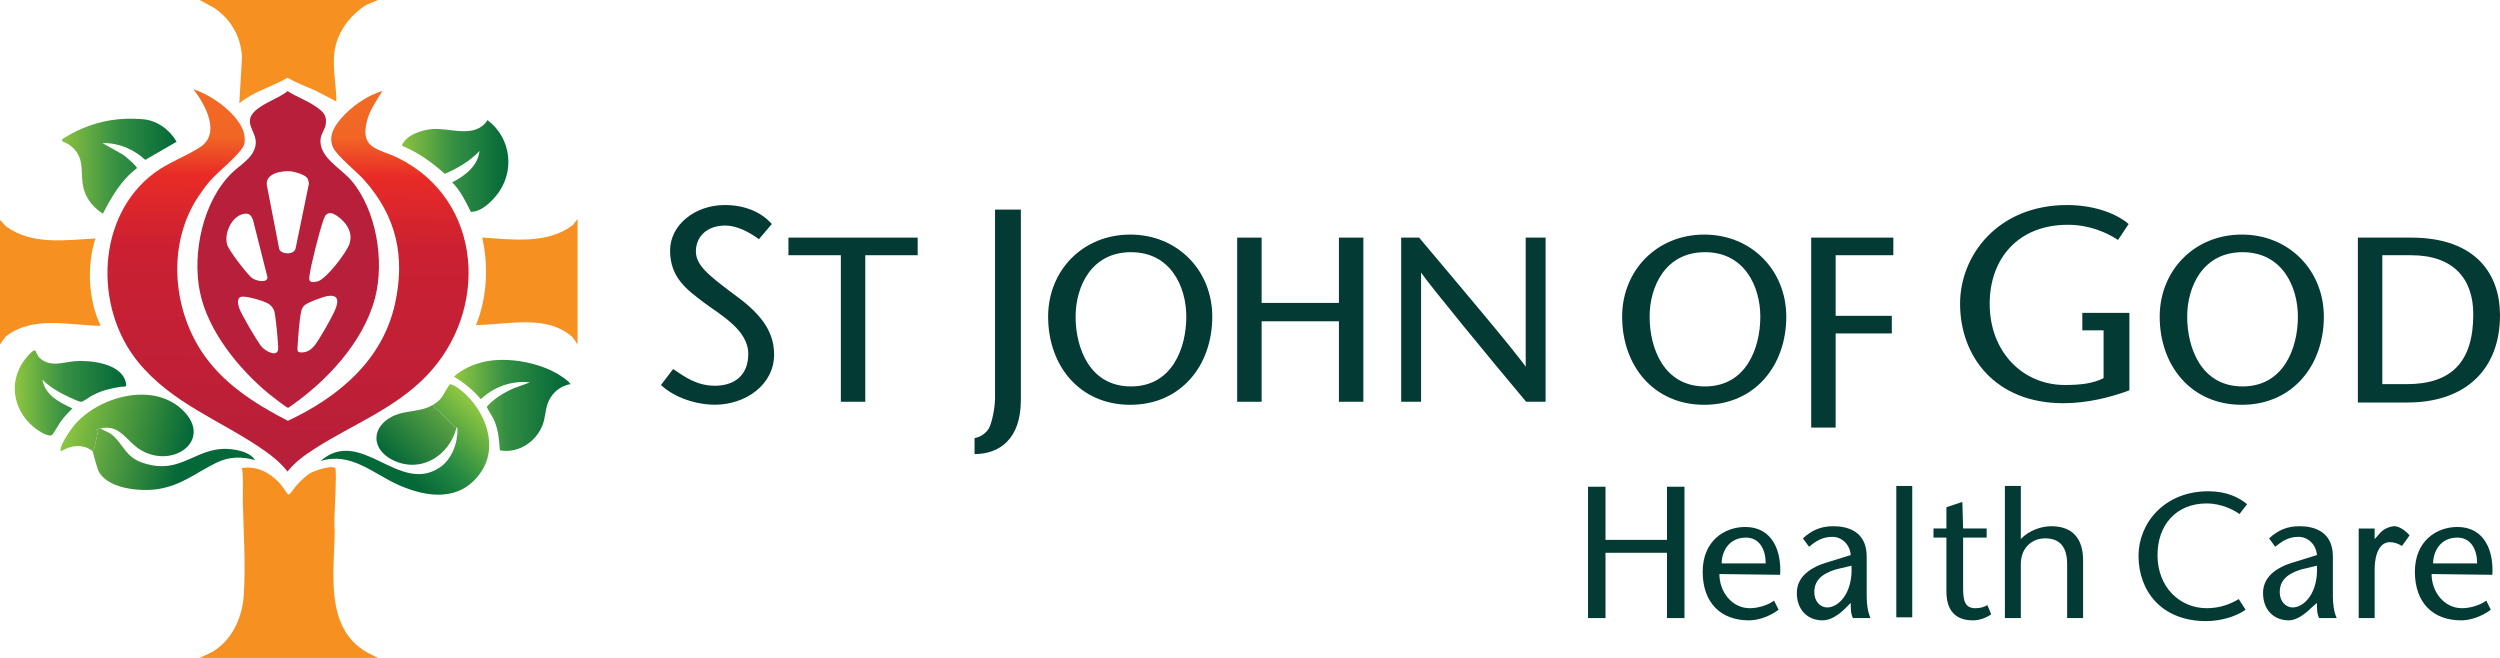 <?xml version="1.0" encoding="UTF-8"?><svg id="b" xmlns="http://www.w3.org/2000/svg" width="650.216" height="171.117" xmlns:xlink="http://www.w3.org/1999/xlink" viewBox="0 0 650.216 171.117"><defs><style>.m{fill:url(#k);}.n{fill:url(#d);}.o{fill:url(#l);}.p{fill:url(#h);}.q{fill:url(#j);}.r{fill:url(#g);}.s{fill:none;stroke:#033a33;stroke-width:.432px;}.t{fill:#b71f3a;}.u{fill:url(#e);}.v{fill:url(#i);}.w{fill:url(#f);}.x{fill:#033a33;}.y{fill:#f69021;}</style><linearGradient id="d" x1="3928.908" y1="2620.975" x2="3956.471" y2="2621.017" gradientTransform="translate(-3911.752 -2577.769)" gradientUnits="userSpaceOnUse"><stop offset="0" stop-color="#85be41"/><stop offset=".483" stop-color="#359043"/><stop offset="1" stop-color="#076b39"/></linearGradient><linearGradient id="e" x1="4042.937" y1="2620.929" x2="4016.982" y2="2620.948" gradientTransform="translate(-3911.752 -2577.769)" gradientUnits="userSpaceOnUse"><stop offset="0" stop-color="#076b39"/><stop offset=".496" stop-color="#338f43"/><stop offset="1" stop-color="#87c041"/></linearGradient><linearGradient id="f" x1="4030.834" y1="2683.088" x2="4058.395" y2="2683.355" gradientTransform="translate(-3911.752 -2577.769)" gradientUnits="userSpaceOnUse"><stop offset="0" stop-color="#8cc541"/><stop offset=".45" stop-color="#348f43"/><stop offset="1" stop-color="#046838"/></linearGradient><linearGradient id="g" x1="4032.821" y1="2681.313" x2="4008.931" y2="2706.771" gradientTransform="translate(-3911.752 -2577.769)" gradientUnits="userSpaceOnUse"><stop offset="0" stop-color="#8cc541"/><stop offset=".434" stop-color="#278b43"/><stop offset=".724" stop-color="#056838"/><stop offset="1" stop-color="#046838"/></linearGradient><linearGradient id="h" x1="3929.883" y1="2685.745" x2="3960.835" y2="2692.575" gradientTransform="translate(-3911.752 -2577.769)" gradientUnits="userSpaceOnUse"><stop offset="0" stop-color="#8cc541"/><stop offset="1" stop-color="#046838"/></linearGradient><linearGradient id="i" x1="3916.09" y1="2679.971" x2="3943.652" y2="2679.978" gradientTransform="translate(-3911.752 -2577.769)" gradientUnits="userSpaceOnUse"><stop offset="0" stop-color="#8bc441"/><stop offset=".442" stop-color="#389143"/><stop offset="1" stop-color="#046838"/></linearGradient><linearGradient id="j" x1="3936.001" y1="2694.616" x2="3973.652" y2="2703.066" gradientTransform="translate(-3911.752 -2577.769)" gradientUnits="userSpaceOnUse"><stop offset="0" stop-color="#69ac42"/><stop offset=".595" stop-color="#046838"/><stop offset="1" stop-color="#046838"/></linearGradient><linearGradient id="k" x1="4025.694" y1="2684.698" x2="4013.951" y2="2696.986" gradientTransform="translate(-3911.752 -2577.769)" gradientUnits="userSpaceOnUse"><stop offset="0" stop-color="#5aa143"/><stop offset="1" stop-color="#076a39"/></linearGradient><linearGradient id="l" x1="3987.055" y1="2602.286" x2="3986.23" y2="2699.21" gradientTransform="translate(-3911.752 -2577.769)" gradientUnits="userSpaceOnUse"><stop offset="0" stop-color="#f16b25"/><stop offset=".116" stop-color="#f16525"/><stop offset=".218" stop-color="#e92b27"/><stop offset=".412" stop-color="#cb2032"/><stop offset="1" stop-color="#b71f3a"/></linearGradient></defs><g id="c"><path class="x" d="M197.383,62.213c-2.37-1.777-5.727-3.555-8.689-3.555-4.937,0-7.702,2.962-7.702,6.714,0,3.555,3.16,6.122,9.479,10.861,6.912,4.937,10.861,9.479,10.861,15.996,0,7.899-7.504,13.033-15.403,13.033-4.739,0-10.466-1.777-14.021-5.134l3.16-4.147c2.962,1.975,6.122,4.344,10.861,4.344,4.937,0,8.689-2.567,8.689-8.294,0-6.319-7.504-10.269-11.651-13.428-4.147-3.16-8.689-6.319-8.689-13.428,0-6.714,6.517-11.849,14.218-11.849,5.134,0,9.479,1.777,12.244,4.937l-3.357,3.95Z"/><polygon class="x" points="218.908 104.276 218.908 66.163 205.282 66.163 205.282 62.016 238.458 62.016 238.458 66.163 224.832 66.163 224.832 104.276 218.908 104.276"/><polygon class="s" points="218.908 104.276 218.908 66.163 205.282 66.163 205.282 62.016 238.458 62.016 238.458 66.163 224.832 66.163 224.832 104.276 218.908 104.276"/><path class="x" d="M265.512,54.512v49.567c0,10.269-5.727,14.021-12.046,14.021v-4.147c1.975-.395,3.16-1.58,3.752-2.567.79-1.58,1.58-5.134,1.58-8.097v-48.777h6.714Z"/><path class="x" d="M272.819,82.356c0-11.849,8.886-21.13,21.13-21.13s21.13,9.281,21.13,21.13c0,12.639-8.097,22.71-21.13,22.71s-21.13-10.071-21.13-22.71M308.76,82.356c0-7.899-4.147-16.983-14.613-16.983s-14.613,9.084-14.613,16.983c0,8.294,3.752,18.365,14.613,18.365,10.861,0,14.613-10.071,14.613-18.365"/><path class="s" d="M272.819,82.356c0-11.849,8.886-21.13,21.13-21.13s21.13,9.281,21.13,21.13c0,12.639-8.097,22.71-21.13,22.71s-21.13-10.071-21.13-22.71ZM308.76,82.356c0-7.899-4.147-16.983-14.613-16.983s-14.613,9.084-14.613,16.983c0,8.294,3.752,18.365,14.613,18.365,10.861,0,14.613-10.071,14.613-18.365Z"/><polygon class="x" points="354.377 104.276 348.453 104.276 348.453 83.344 327.915 83.344 327.915 104.276 321.991 104.276 321.991 62.016 327.915 62.016 327.915 78.999 348.453 78.999 348.453 62.016 354.377 62.016 354.377 104.276"/><polygon class="s" points="354.377 104.276 348.453 104.276 348.453 83.344 327.915 83.344 327.915 104.276 321.991 104.276 321.991 62.016 327.915 62.016 327.915 78.999 348.453 78.999 348.453 62.016 354.377 62.016 354.377 104.276"/><path class="x" d="M401.574,104.276h-4.542c-9.281-11.059-24.882-30.017-27.449-33.769h-.197v33.769h-4.739v-42.26h4.344c9.281,11.059,24.882,29.424,27.844,33.769h.197v-33.769h4.739v42.26s-.197,0-.197,0Z"/><path class="s" d="M401.574,104.276h-4.542c-9.281-11.059-24.882-30.017-27.449-33.769h-.197v33.769h-4.739v-42.26h4.344c9.281,11.059,24.882,29.424,27.844,33.769h.197v-33.769h4.739v42.26s-.197,0-.197,0Z"/><path class="x" d="M422.112,82.356c0-11.849,8.886-21.13,21.13-21.13s21.13,9.281,21.13,21.13c0,12.639-8.097,22.71-21.13,22.71s-21.13-10.071-21.13-22.71M458.052,82.356c0-7.899-4.147-16.983-14.613-16.983s-14.613,9.084-14.613,16.983c0,8.294,3.752,18.365,14.613,18.365,10.861,0,14.613-10.071,14.613-18.365"/><path class="s" d="M422.112,82.356c0-11.849,8.886-21.13,21.13-21.13s21.13,9.281,21.13,21.13c0,12.639-8.097,22.71-21.13,22.71s-21.13-10.071-21.13-22.71ZM458.052,82.356c0-7.899-4.147-16.983-14.613-16.983s-14.613,9.084-14.613,16.983c0,8.294,3.752,18.365,14.613,18.365,10.861,0,14.613-10.071,14.613-18.365Z"/><polygon class="x" points="492.216 66.163 477.208 66.163 477.208 82.356 491.821 82.356 491.821 86.503 477.208 86.503 477.208 110.99 471.283 110.99 471.283 62.016 492.216 62.016 492.216 66.163"/><polygon class="s" points="492.216 66.163 477.208 66.163 477.208 82.356 491.821 82.356 491.821 86.503 477.208 86.503 477.208 110.99 471.283 110.99 471.283 62.016 492.216 62.016 492.216 66.163"/><path class="x" d="M561.925,82.356c0-11.849,8.886-21.13,21.13-21.13s21.13,9.281,21.13,21.13c0,12.639-8.097,22.71-21.13,22.71s-21.13-10.071-21.13-22.71M597.866,82.356c0-7.899-4.147-16.983-14.613-16.983s-14.613,9.084-14.613,16.983c0,8.294,3.752,18.365,14.613,18.365,10.861,0,14.613-10.071,14.613-18.365"/><path class="s" d="M561.925,82.356c0-11.849,8.886-21.13,21.13-21.13s21.13,9.281,21.13,21.13c0,12.639-8.097,22.71-21.13,22.71s-21.13-10.071-21.13-22.71ZM597.866,82.356c0-7.899-4.147-16.983-14.613-16.983s-14.613,9.084-14.613,16.983c0,8.294,3.752,18.365,14.613,18.365,10.861,0,14.613-10.071,14.613-18.365Z"/><path class="x" d="M627.093,62.016c16.983,0,22.907,9.676,22.907,19.945,0,14.021-8.886,22.512-23.895,22.512h-12.639v-42.458h13.626ZM619.391,100.129h6.517c11.849,0,17.575-5.924,17.575-18.365,0-9.479-5.332-15.601-16.391-15.601h-7.702v33.966Z"/><path class="s" d="M627.093,62.016c16.983,0,22.907,9.676,22.907,19.945,0,14.021-8.886,22.512-23.895,22.512h-12.639v-42.458h13.626ZM619.391,100.129h6.517c11.849,0,17.575-5.924,17.575-18.365,0-9.479-5.332-15.601-16.391-15.601h-7.702v33.966Z"/><path class="x" d="M554.026,81.369h-12.441v4.542h5.529v12.441c-2.765,1.382-5.924,1.777-10.071,1.777-10.861,0-19.55-8.492-19.55-21.13,0-11.651,7.307-20.538,20.34-20.538,5.529,0,10.071,1.975,13.033,3.95l2.765-4.147c-2.962-2.567-8.689-4.937-15.996-4.937-17.97,0-27.844,13.033-27.844,25.672,0,13.626,9.084,25.869,26.857,25.869,6.319,0,12.441-1.58,17.181-3.357v-20.143h.197Z"/><polygon class="x" points="438.107 160.754 433.565 160.754 433.565 143.771 417.57 143.771 417.57 160.754 413.028 160.754 413.028 126.591 417.57 126.591 417.57 140.414 433.565 140.414 433.565 126.591 438.107 126.591 438.107 160.754"/><path class="x" d="M447.191,149.301c0,4.739,3.357,8.886,7.899,8.886,2.172,0,4.739-.79,6.319-1.975l1.185,2.37c-2.37,1.777-5.332,2.765-7.702,2.765-7.307,0-12.046-4.542-12.046-12.639s5.727-11.651,11.059-11.651c7.109,0,9.479,6.319,9.084,12.441l-15.798-.197h0ZM459.237,146.536c0-3.555-1.58-6.714-5.134-6.714-4.542,0-6.319,3.752-6.319,6.714h11.454Z"/><path class="x" d="M479.972,158.187c-1.58,1.58-3.752,3.16-5.924,3.16-3.95,0-6.714-2.765-6.714-7.109,0-4.147,3.357-6.714,8.294-8.097l5.727-1.777c-.197-2.765-2.37-4.739-4.739-4.739-2.765,0-4.344,1.185-6.122,2.567l-1.58-2.172c2.37-2.172,4.739-3.16,7.899-3.16,3.555,0,8.689,1.185,8.689,7.899v10.269c0,1.777.197,3.95.987,5.727h-4.542c-.592-.987-.592-2.567-.592-3.95l-1.382,1.382ZM477.405,148.116c-3.752,1.185-5.529,2.962-5.529,5.924,0,2.37,1.58,3.95,3.357,3.95,2.962,0,6.714-3.752,6.319-10.861l-4.147.987Z"/><rect class="x" x="493.203" y="126.393" width="4.147" height="34.164"/><path class="x" d="M510.581,137.452h6.122v2.37h-6.122v13.231c0,3.357.592,5.134,3.16,5.134,1.58,0,2.37-.395,3.16-.79l.987,2.37c-1.382.987-3.16,1.58-4.739,1.58-4.739,0-6.912-2.765-6.912-7.504v-14.021h-3.357v-2.37h3.357v-5.529l4.147-1.382.197,6.912h0Z"/><path class="x" d="M525.59,140.217c2.172-2.37,5.529-3.357,7.899-3.357,5.332,0,8.294,2.962,8.294,8.886v15.008h-4.147v-14.021c0-4.344-1.777-6.714-5.727-6.714-3.357,0-6.319,2.37-6.319,6.714v14.021h-4.147v-34.361h4.147v13.823Z"/><path class="x" d="M582.463,133.7c-1.58-1.185-4.937-2.765-8.491-2.765-8.097,0-12.836,5.727-12.836,13.428,0,8.294,5.727,13.823,12.836,13.823,3.555,0,6.319-1.185,8.294-2.37l1.777,2.765c-2.172,1.58-6.122,2.962-10.269,2.962-11.651,0-17.575-7.899-17.575-16.983,0-8.294,6.517-16.786,18.168-16.786,4.739,0,7.899,1.58,10.071,3.357l-1.975,2.567Z"/><path class="x" d="M601.026,158.187c-1.58,1.58-3.752,3.16-5.727,3.16-3.95,0-6.714-2.765-6.714-7.109,0-4.147,3.357-6.714,8.294-8.097l5.727-1.777c-.197-2.765-2.37-4.739-4.739-4.739-2.765,0-4.345,1.185-6.122,2.567l-1.58-2.172c2.37-2.172,4.739-3.16,7.899-3.16,3.555,0,8.689,1.185,8.689,7.899v10.269c0,1.777.197,3.95.987,5.727h-4.542c-.592-.987-.592-2.567-.592-3.95l-1.58,1.382ZM598.458,148.116c-3.752,1.185-5.529,2.962-5.529,5.924,0,2.37,1.58,3.95,3.357,3.95,2.962,0,6.714-3.752,6.319-10.861l-4.147.987Z"/><path class="x" d="M617.614,140.217l1.58-1.777c.987-.987,2.567-1.58,3.555-1.58s2.567.79,3.95,2.37l-1.975,2.765c-.987-.592-1.975-.987-3.16-.987-2.172,0-3.95,2.172-3.95,7.307v12.441h-4.147v-23.302h4.147v2.765h0Z"/><path class="x" d="M632.425,149.301c0,4.739,3.357,8.886,7.899,8.886,2.172,0,4.739-.79,6.319-1.975l1.185,2.37c-2.37,1.777-5.332,2.765-7.702,2.765-7.307,0-12.046-4.542-12.046-12.639s5.727-11.651,11.059-11.651c7.109,0,9.479,6.319,9.084,12.441l-15.798-.197h0ZM644.273,146.536c0-3.555-1.58-6.714-5.134-6.714-4.542,0-6.319,3.752-6.319,6.714h11.454Z"/><path class="n" d="M26.645,37.212l5.354,3.026c.643.437,3.604,2.929,3.606,3.515-4.042,3.03-6.588,7.41-8.846,11.828-2.041-1.37-3.632-2.976-4.59-5.283-1.952-4.702.842-9.266-4.41-12.817-.455-.308-2.016-.65-1.571-1.193.538-.657,4.053-2.381,5.016-2.794,5.194-2.23,10.234-2.94,15.898-2.493,3.724.294,7.016,2.691,8.827,5.868l-8.15,4.709c-3.064-2.818-6.919-4.45-11.135-4.365Z"/><path class="u" d="M122.457,55.09c-1.342-2.689-2.693-5.519-4.852-7.66,3.306-1.711,6.638-4.164,7.114-8.154-2.528,2.638-5.696,4.48-9.037,5.935-3.306-2.988-7.026-5.627-11.173-7.317,1.04-2.801,5.189-4.107,7.954-4.331,4.62-.375,11.121,2.634,14.331-2.326,6.297,4.718,7.242,13.684,2.18,19.756-1.523,1.827-4.002,4.16-6.516,4.097Z"/><path class="w" d="M148.378,99.912c-2.908.47-5.152,2.55-6.036,5.336-.541,1.703-.553,3.509-1.202,5.229-1.682,4.457-6.352,7.513-11.128,6.655-.213-2.718-.351-5.108-1.419-7.653-.547-1.303-1.437-2.391-2-3.674,1.892-2.146,4.35-3.616,6.931-4.782l4.288-1.566c-4.647-.557-9.373,1.147-12.746,4.358-1.974-2.336-4.377-4.263-7.001-5.853,2.074-1.932,5.086-3.255,7.84-3.87,6.301-1.405,15.153.261,20.479,4.027.707.5,1.524,1.049,1.995,1.792Z"/><path class="r" d="M112.776,105.197c.618-.386,1.337-.958,1.831-1.499.637-.697,2.118-3.565,2.301-3.682.69-.441,2.98,1.475,3.556,1.972,5.726,4.942,9.254,13.934,4.671,20.737-5.226,7.758-13.821,6.806-21.472,3.414-6.645-2.946-12.318-8.677-20.287-6.244,10.445-9.12,20.332,8.808,30.986,1.703,3.146-2.098,4.728-6.397,4.615-10.096.028-.201-.138-.244-.23-.333-.131-.128-.554-.228-.799-.458-1.304-1.22-2.505-2.556-3.791-3.795-.534-.514-1.499-.736-1.381-1.72Z"/><path class="p" d="M26.184,111.398c-.38.079-.752.226-1.147.232-.097.384.317.138.418.259.146.174-.762,3.819-.892,4.437-.074.354-.436.887-.447,1.044-2.539-2.022-5.637-1.582-8.266,0-.737-1.007,2.673-5.852,3.45-6.769,6.308-7.447,20.369-11.405,28.124-4.021,8.129,7.741-2.234,15.468-10.744,10.514-3.802-2.213-5.301-6.774-10.496-5.697Z"/><path class="v" d="M9.176,91.196c.093.065.569,1.389,1.174,1.928,2.816,2.512,5.992,1.067,9.063.822,4.017-.321,11.794.519,13.213,5.153.59,1.928-.155,1.3-1.473,1.534-2.746.487-4.528.886-7.04,2.148-.731.367-2.479,1.744-3.07,1.724-.757-.026-4.681-1.987-5.578-2.484-1.632-.904-3.104-1.957-4.437-3.255.72,4.048,4.429,5.884,7.803,7.465-1.023.974-1.98,2.005-2.843,3.125-.496.643-2.244,3.657-2.434,3.777-1.052.66-3.959-1.341-4.828-2.075-5.76-4.865-6.652-12.792-1.493-18.495.317-.351,1.474-1.694,1.944-1.365Z"/><path class="q" d="M26.184,111.398c.955.776,1.976.856,2.999,1.715,2.902,2.438,3.426,5.749,7.902,7.252,10.688,3.589,14.054-5.129,24.059-3.387,1.947.339,4.058.993,5.235,2.686-3.505-.961-6.737-.934-10.03.652-5.325,2.565-9.085,5.955-15.381,6.899-4.62.692-13.491-.081-15.513-5.097-.194-.482-1.354-4.502-1.338-4.749.01-.157.373-.689.447-1.044.129-.618,1.037-4.263.892-4.437-.101-.121-.516.125-.418-.259.395-.006.767-.153,1.147-.232Z"/><path class="m" d="M118.748,111.169c-1.853,7.441-9.471,12.141-16.777,8.393-5.456-2.798-5.397-8.495.039-11.235,3.573-1.801,7.33-.984,10.766-3.13-.118.983.847,1.205,1.381,1.72,1.286,1.239,2.487,2.575,3.791,3.795.245.229.668.329.799.458Z"/><path class="o" d="M51.577,51.12c-7.917,11.916-6.88,28.4.785,40.187,5.426,8.343,13.819,13.641,22.498,18.145,13.142-6.164,24.623-15.684,27.883-30.482,2.71-12.303.339-22.726-7.994-32.118-1.879-2.118-7.095-6.314-8.095-8.442-1.307-2.783.091-5.274,1.888-7.406,2.705-3.21,6.881-6.162,10.913-7.345-1.518,2.488-3.288,4.923-4.017,7.81-1.879,7.443,3.136,7.158,8.078,9.603,22.259,11.017,23.75,39.89,7.312,56.777-8.329,8.556-19.187,12.564-28.948,18.827-2.644,1.696-5.15,3.497-7.115,5.971-1.708-2.213-3.742-3.872-6.014-5.465-11.131-7.804-23.963-12.102-32.911-23.132-11.513-14.193-10.788-38.042,4.511-49.223,3.723-2.721,8.15-4.2,11.77-6.605,5.422-3.603,1.138-11.191-1.817-15.022,3.201,1.097,6.475,3.094,8.961,5.392,2.395,2.214,5,5.38,4.259,8.859-.461,2.167-6.891,7.285-8.745,9.401-1.094,1.249-2.279,2.88-3.2,4.267Z"/><path class="t" d="M74.797,23.694c2.302,1.49,4.971,2.398,7.232,3.953,1.871,1.287,3.112,2.26,2.671,4.8-.194,1.117-1.142,2.359-1.303,3.518-.672,4.86,5.26,7.765,8.011,11.013,6.503,7.678,8.633,20.885,6.143,30.476-3.033,11.685-12.884,22.014-22.599,28.63-.34.031-4.395-3.144-5.007-3.649-7.805-6.433-15.825-16.285-17.929-26.4-2.122-10.204.783-23.91,8.5-31.251,1.928-1.834,4.843-3.46,5.746-6.198,1.065-3.231-1.523-4.986-1.246-7.438.393-3.475,7.463-5.358,9.781-7.454ZM79.862,46.233c-.637-.796-3.147-1.571-4.183-1.672-2.301-.224-6.64.471-6.295,3.53l3.253,16.738c.548,1.379,3.881,1.523,4.248-.232l3.45-16.77c.014-.446-.205-1.259-.473-1.594ZM85.555,55.453c-.943.237-1.193,1.046-1.475,1.868-1.066,3.1-3.265,11.602-3.636,14.748-.174,1.476.774,1.419,2.078,1.149,2.219-.461,7.829-7.768,8.421-9.952.487-1.794.162-3.144-.806-4.68-.698-1.108-3.193-3.482-4.582-3.132ZM63.331,55.637c-3.086.653-5.137,5.066-4.237,8.037.453,1.496,5.092,7.524,6.362,8.567,1.039.853,4.182,1.506,4.098-.17l-3.754-14.874c-.505-1.256-1.024-1.866-2.47-1.56ZM85.154,77.001c-1.146.182-5.254,1.688-6.027,2.47-.402.406-.663.959-.786,1.511-.496,2.228-.777,6.538-.934,8.943-.088,1.345-.199,1.779,1.263,1.736,1.232-.037,2.34-.806,3.098-1.738,1.259-1.548,4.29-6.924,5.173-8.838.988-2.142,1.606-4.621-1.787-4.083ZM62.633,77.219c-1.084.331-.715,2.062-.435,2.876.594,1.732,4.418,8.158,5.597,9.79,1.084,1.501,4.717,3.378,4.561.506-.141-2.6-.497-6.654-.937-9.183-.136-.784-.748-1.601-1.38-2.066-1.118-.822-6.121-2.316-7.406-1.923Z"/><path class="y" d="M98.306,0l-2.99,1.259c-3.743,2.248-6.861,6.136-7.969,10.406-1.222,4.712.096,9.926.162,14.747l-5.659-2.952c-2.397-1.011-4.833-1.942-7.088-3.247-4.065,2.421-8.853,3.586-12.516,6.66l.696-12.068c-.307-5.38-2.904-9.879-7.379-12.833l-3.655-1.972h46.397Z"/><path class="y" d="M51.909,171.117l3.197-1.512c5.17-2.927,7.889-8.892,8.285-14.684.556-8.144-.072-16.419-.237-24.565-.058-2.87.23-5.792-.221-8.621,3.847-.665,7.338,1.25,9.883,4.012.429.466,1.998,2.878,2.178,2.88.517.006,1.639-1.84,2.062-2.303.913-.999,2.356-2.491,3.49-3.171,1.193-.716,5.505-2.214,6.601-1.445.666.467-.509,14.291-.087,16.228-.105,10.908-2.788,25.525,8.565,31.841l2.68,1.339h-46.397Z"/><path class="y" d="M150.216,89.578l-1.261-1.84c-6.728-6.132-16.918-3.24-25.153-3.216,2.885-7.006,3.303-15.379,1.609-22.735,7.914.49,16.77,1.808,23.547-3.212l1.258-1.613v32.616Z"/><path class="y" d="M0,57.192l1.605,1.725c6.792,4.889,15.344,3.53,23.201,3.1-2.252,7.197-1.87,15.911,1.378,22.734-8.17-.152-17.896-2.76-24.804,2.876l-1.38,1.95v-32.386Z"/></g></svg>